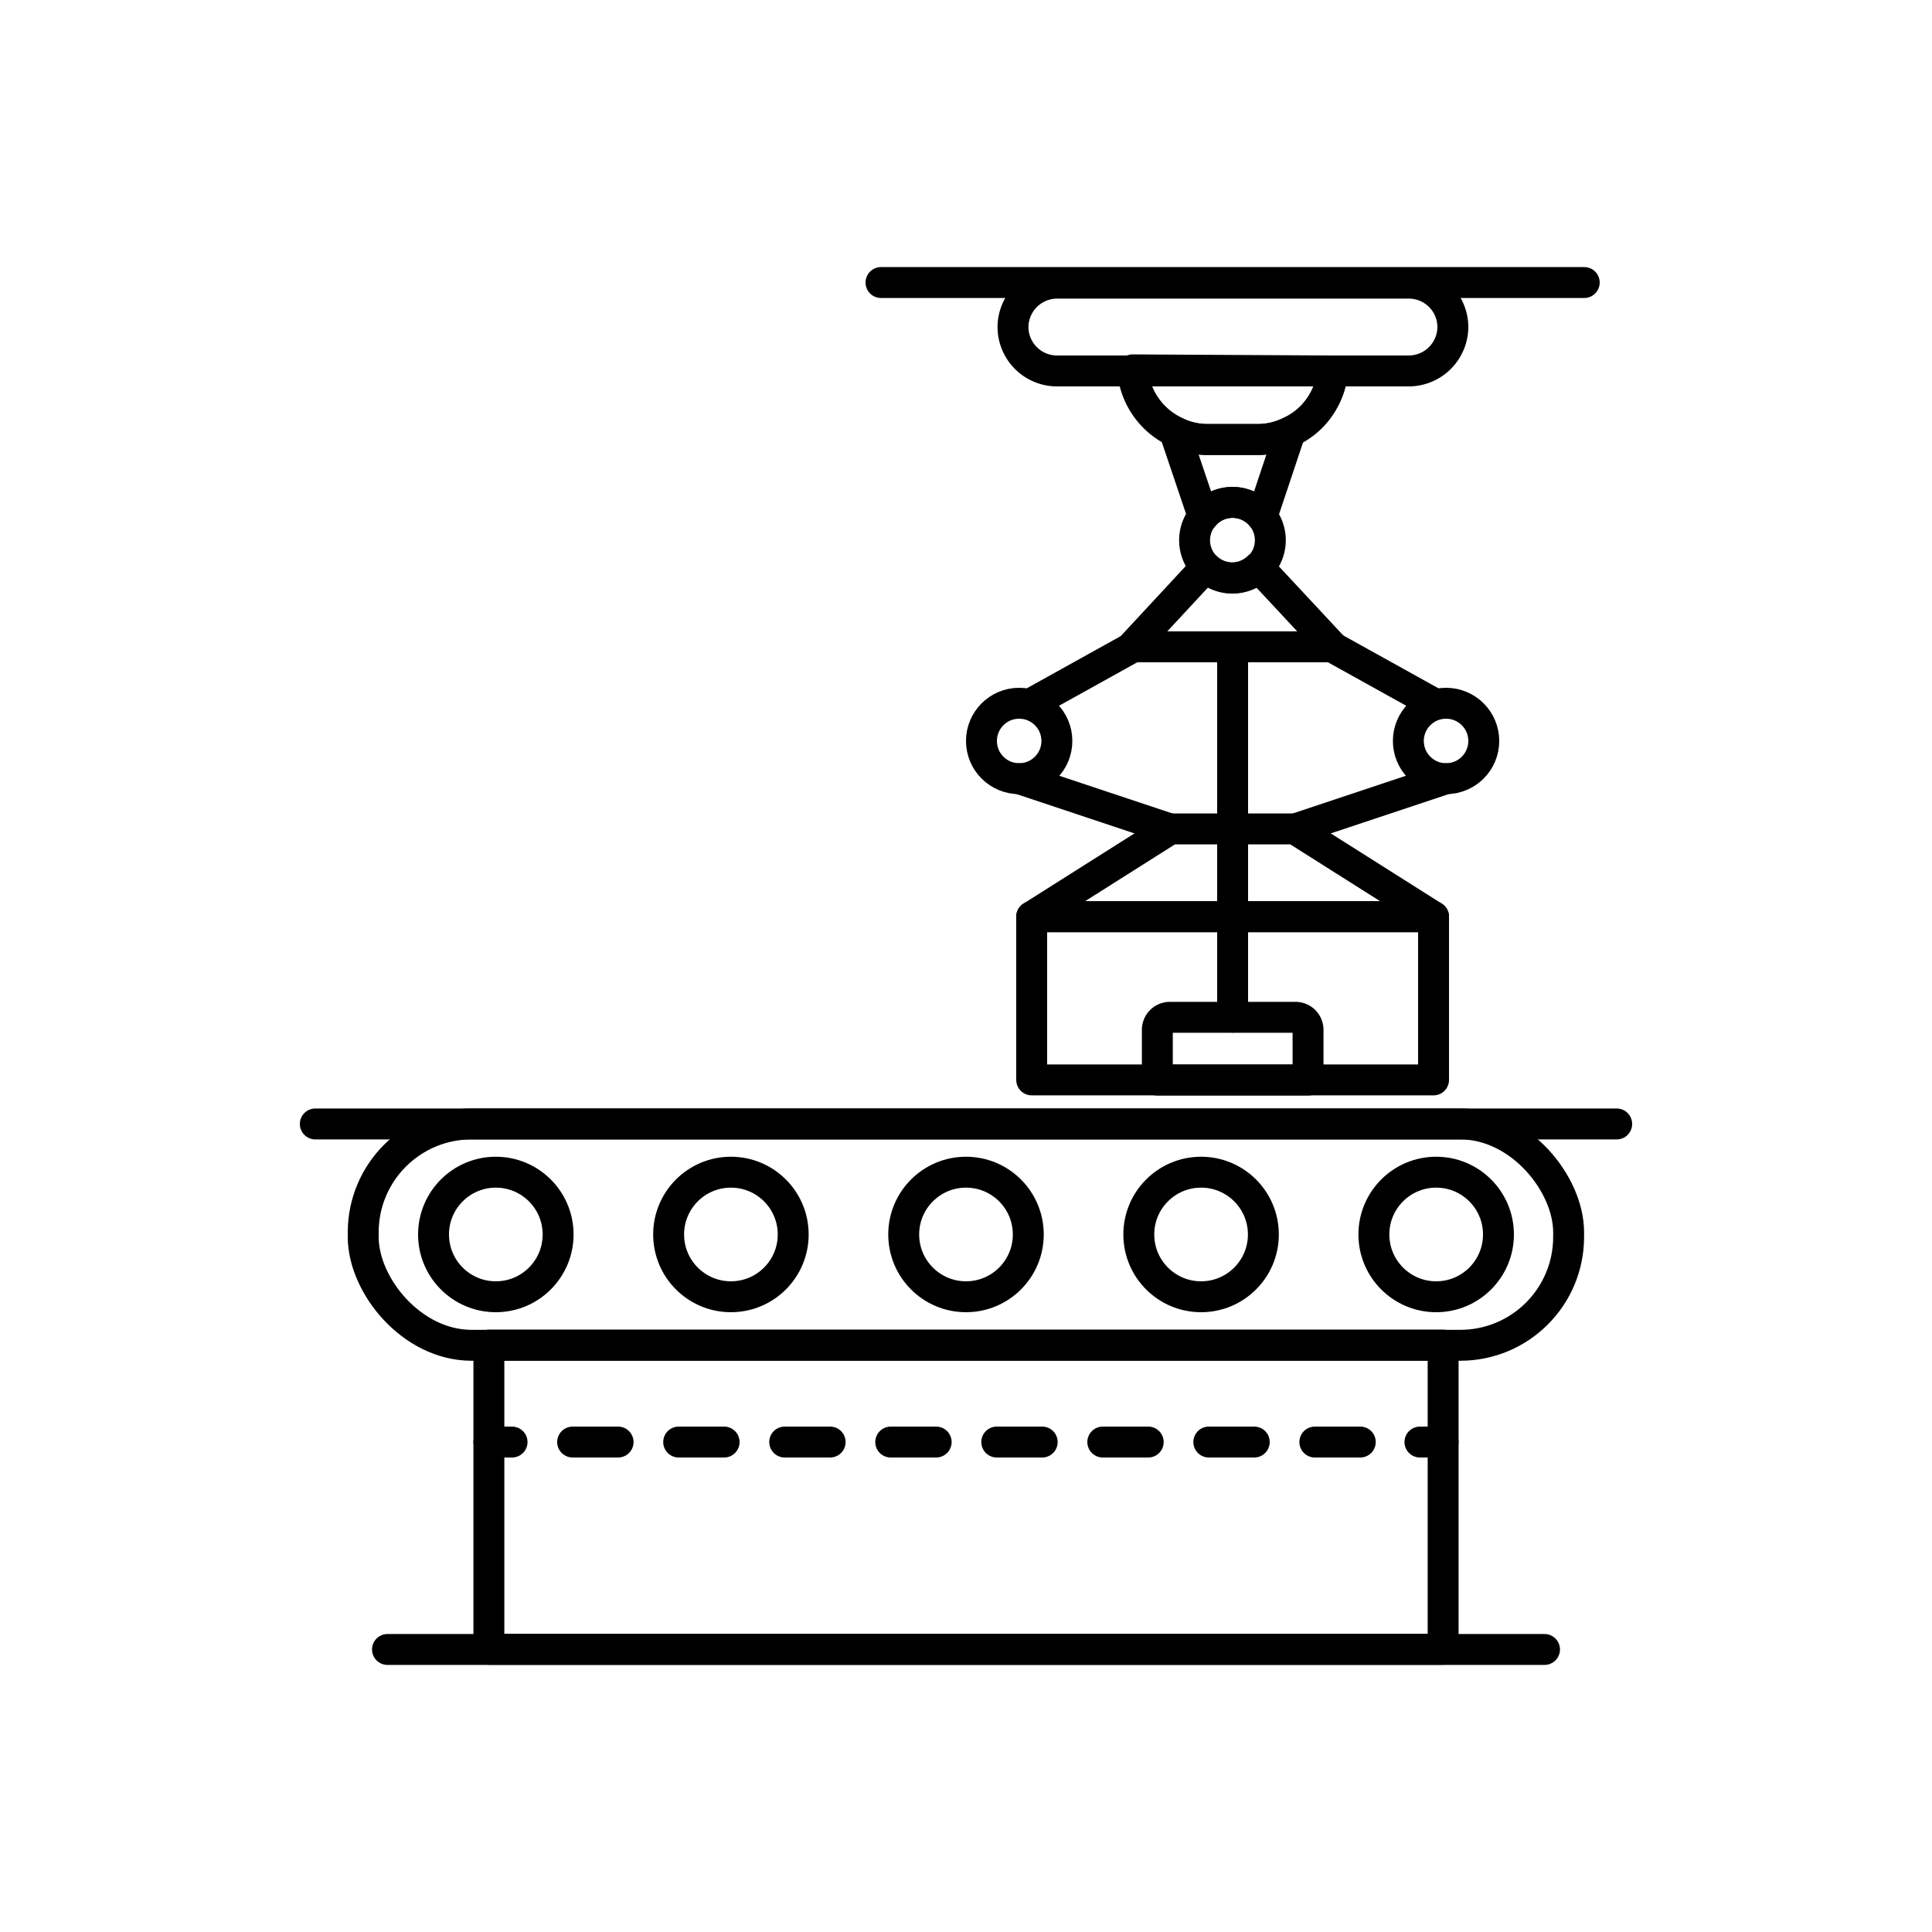 <svg id="Layer_1" data-name="Layer 1" xmlns="http://www.w3.org/2000/svg" viewBox="0 0 125 125"><defs><style>.cls-1,.cls-2{fill:none;stroke:#000;stroke-linecap:round;stroke-linejoin:round;stroke-width:2px;}.cls-2{stroke-dasharray:2.94 3.92;}</style></defs><title>08_industrial</title><line class="cls-1" x1="57" y1="18.28" x2="102.5" y2="18.28"/><path class="cls-1" d="M94,21.13A2.86,2.86,0,0,1,91.13,24H68.38a2.85,2.85,0,0,1-2.84-2.84,2.86,2.86,0,0,1,2.84-2.84H91.13A2.85,2.85,0,0,1,94,21.13Z"/><path class="cls-1" d="M86.23,24a4.9,4.9,0,0,1-1.41,3,4.79,4.79,0,0,1-1.34.93,4.61,4.61,0,0,1-2.1.5H78.13a4.61,4.61,0,0,1-2.1-.5,4.85,4.85,0,0,1-2.75-4Z"/><path class="cls-1" d="M83.48,27.94l-1.83,5.48a2.43,2.43,0,0,0-3.8,0L76,27.94a4.61,4.61,0,0,0,2.1.5h3.25A4.61,4.61,0,0,0,83.48,27.94Z"/><path class="cls-1" d="M86.23,41.85h-13l4.79-5.16a2.43,2.43,0,0,0,3.4,0Z"/><path class="cls-1" d="M82.19,34.94a2.45,2.45,0,1,1-.54-1.52A2.43,2.43,0,0,1,82.19,34.94Z"/><circle class="cls-1" cx="93.56" cy="47.94" r="2.44"/><line class="cls-1" x1="85.44" y1="41.44" x2="92.75" y2="45.5"/><line class="cls-1" x1="93.56" y1="50.38" x2="83.81" y2="53.63"/><circle class="cls-1" cx="65.94" cy="47.94" r="2.44"/><line class="cls-1" x1="74.06" y1="41.44" x2="66.75" y2="45.5"/><line class="cls-1" x1="65.94" y1="50.38" x2="75.69" y2="53.63"/><line class="cls-1" x1="79.75" y1="42.13" x2="79.75" y2="54.03"/><rect class="cls-1" x="66.75" y="59.31" width="26" height="10.56"/><polygon class="cls-1" points="83.77 53.63 75.73 53.63 66.75 59.31 92.75 59.31 83.77 53.63"/><line class="cls-1" x1="79.75" y1="53.63" x2="79.75" y2="65.81"/><path class="cls-1" d="M84.63,66.63v3.25H74.88V66.63a.81.81,0,0,1,.81-.81h8.13A.81.81,0,0,1,84.63,66.63Z"/><rect class="cls-1" x="23.5" y="72.72" width="77.99" height="14.32" rx="7.01" ry="7.01"/><rect class="cls-1" x="31.63" y="87.03" width="61.74" height="19.68"/><line class="cls-1" x1="20.4" y1="72.72" x2="104.6" y2="72.72"/><line class="cls-1" x1="25.07" y1="106.72" x2="99.93" y2="106.72"/><line class="cls-1" x1="31.63" y1="93.3" x2="33.13" y2="93.3"/><line class="cls-2" x1="37.05" y1="93.3" x2="89.91" y2="93.3"/><line class="cls-1" x1="91.87" y1="93.3" x2="93.37" y2="93.3"/><circle class="cls-1" cx="32.08" cy="79.87" r="4.03"/><circle class="cls-1" cx="47.29" cy="79.87" r="4.03"/><circle class="cls-1" cx="62.5" cy="79.87" r="4.03"/><circle class="cls-1" cx="77.71" cy="79.87" r="4.03"/><circle class="cls-1" cx="92.92" cy="79.87" r="4.03"/></svg>